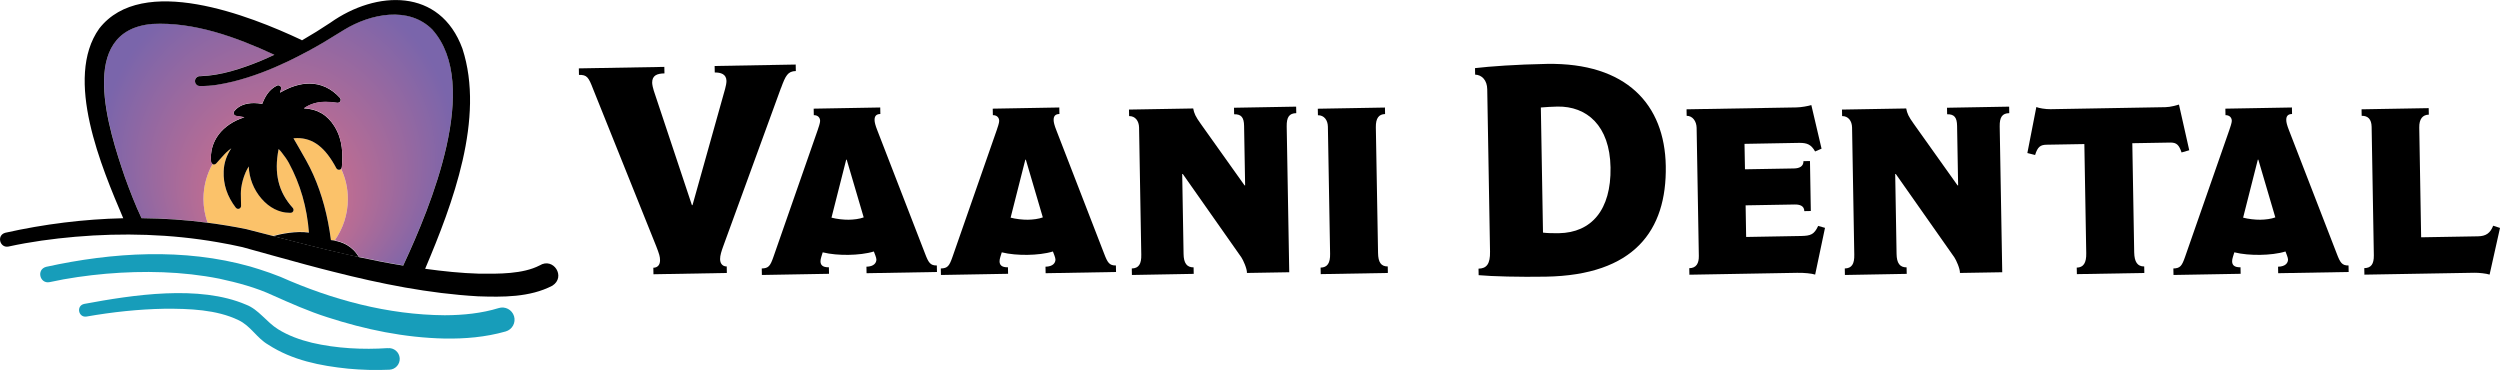 <svg xmlns="http://www.w3.org/2000/svg" xmlns:xlink="http://www.w3.org/1999/xlink" id="b" width="384.22" height="56.85" viewBox="0 0 384.22 56.85"><defs><radialGradient id="d" cx="42.8" cy="21.58" fx="42.8" fy="34.98" r="30.6" gradientUnits="userSpaceOnUse"><stop offset="0" stop-color="#e67283"></stop><stop offset=".89" stop-color="#7a65ab"></stop></radialGradient></defs><g id="c"><path d="M120.03,13.51l-8.85,24.26c-.3.82-.52,1.51-.51,2.06.01.77.47,1.13,1.02,1.12l.02,1-11.28.2-.02-1c.64-.01,1.04-.43,1.03-1.16,0-.55-.11-.91-.58-2.13l-9.7-24.16c-.71-1.85-.95-2.21-2.18-2.19l-.02-1,13.14-.23.02,1c-1.14.02-1.9.31-1.89,1.44,0,.27.15.95.25,1.22l5.86,17.59h.09s5.01-17.87,5.01-17.87c.13-.46.21-.91.21-1.23-.02-1.05-.89-1.3-1.8-1.29l-.02-1,12.46-.22.02,1c-1.23.02-1.58.71-2.27,2.59Z" fill="#000" stroke-width="0"></path><path d="M133.18,41.99l-.02-1c1.18-.02,1.54-.62,1.53-1.12,0-.27-.29-.95-.39-1.22-1.09.34-2.54.5-3.9.52-1.32.02-2.78-.09-3.96-.39-.13.46-.35,1.01-.34,1.37,0,.55.29.95,1.29.93l.02,1-10.32.18-.02-1c1.05-.02,1.31-.39,1.79-1.76l6.8-19.49c.13-.37.39-1.14.38-1.42,0-.54-.38-.9-.97-.89l-.02-1,10.23-.18.02,1c-.68.01-.9.38-.89.93,0,.32.1.77.44,1.63l7.33,18.93c.52,1.36.8,1.81,1.8,1.79l.02,1-10.82.19ZM130.14,24.54h-.09s-2.26,8.91-2.26,8.91c.78.21,1.87.33,2.64.32.77-.01,1.68-.12,2.31-.36l-2.61-8.87Z" fill="#000" stroke-width="0"></path><path d="M160.7,41.99l-.02-1c1.18-.02,1.54-.62,1.53-1.12,0-.27-.29-.95-.39-1.22-1.09.34-2.54.5-3.9.52-1.32.02-2.78-.09-3.96-.39-.13.46-.35,1.01-.34,1.37,0,.55.29.95,1.29.93l.02,1-10.32.18-.02-1c1.05-.02,1.31-.39,1.79-1.76l6.8-19.49c.13-.37.39-1.14.38-1.42,0-.54-.38-.9-.97-.89l-.02-1,10.23-.18.02,1c-.68.01-.9.38-.89.93,0,.32.1.77.44,1.63l7.33,18.93c.52,1.36.8,1.81,1.8,1.79l.02,1-10.82.19ZM157.67,24.54h-.09s-2.26,8.91-2.26,8.91c.78.21,1.87.33,2.64.32.77-.01,1.68-.12,2.31-.36l-2.61-8.87Z" fill="#000" stroke-width="0"></path><path d="M197.75,19.43l.39,22.41-6.5.11c.03-.64-.58-1.99-.86-2.4l-9-12.81h-.09s.21,12.28.21,12.28c.02,1.41.49,2.08,1.54,2.07l.02,1-9.5.17-.02-1c1.09-.02,1.49-.71,1.46-2.12l-.34-19.55c-.02-1-.58-1.76-1.53-1.75l-.02-1,9.87-.17c.15.77.34,1.22,1.18,2.39l6.71,9.43h.09s-.16-9.14-.16-9.14c-.02-1.27-.4-1.81-1.53-1.79l-.02-1,9.55-.17.02,1c-1.09.02-1.49.62-1.47,2.03Z" fill="#000" stroke-width="0"></path><path d="M202.98,42.13l-.02-1c1.05-.02,1.49-.71,1.46-2.12l-.34-19.55c-.02-1-.58-1.76-1.53-1.75l-.02-1,10.32-.18.02,1c-.95.02-1.44.62-1.42,2.03l.34,19.32c.02,1.41.45,2.08,1.49,2.07l.02,1-10.32.18Z" fill="#000" stroke-width="0"></path><path d="M237.58,42.52c-3.96.07-8.32-.04-10.33-.23l-.02-1c1.23-.02,1.81-.71,1.77-2.62l-.43-24.96c-.02-1.36-.81-2.21-1.86-2.24l-.02-1c2.31-.27,6.27-.56,11.04-.65,12.23-.21,18.12,6.23,18.28,15.69.17,9.96-4.89,16.78-18.44,17.01ZM239.35,16.38c-.77.01-1.82.08-2.54.14l.33,19.23c.55.08,1.64.11,2.46.09,4.96-.09,8.03-3.55,7.92-10.1-.11-6.46-3.67-9.44-8.17-9.36Z" fill="#000" stroke-width="0"></path><path d="M278.97,42.2c-.55-.17-1.64-.29-2.78-.27l-16.55.29-.02-1c1.09-.02,1.49-.75,1.47-1.89l-.34-19.69c-.02-1-.62-1.85-1.53-1.84l-.02-1,16.87-.29c.77-.01,1.82-.21,2.31-.36l1.57,6.7-.99.43c-.61-1.08-1.25-1.34-2.48-1.32l-8.37.15.07,3.91,7.55-.13c.86-.02,1.45-.34,1.44-1.12l1-.02.13,7.68-1,.02c-.01-.82-.7-1.03-1.47-1.02l-7.55.13.08,4.86,8.46-.15c1.45-.03,2-.22,2.61-1.55l1.05.3-1.51,7.17Z" fill="#000" stroke-width="0"></path><path d="M307.33,19.43l.39,22.41-6.5.11c.03-.64-.58-1.99-.86-2.4l-9-12.81h-.09s.21,12.28.21,12.28c.02,1.41.49,2.08,1.54,2.07l.02,1-9.5.17-.02-1c1.09-.02,1.49-.71,1.46-2.12l-.34-19.55c-.02-1-.58-1.76-1.53-1.75l-.02-1,9.87-.17c.15.77.34,1.22,1.18,2.39l6.71,9.43h.09s-.16-9.14-.16-9.14c-.02-1.27-.4-1.81-1.53-1.79l-.02-1,9.55-.17.02,1c-1.09.02-1.49.62-1.47,2.03Z" fill="#000" stroke-width="0"></path><path d="M335.28,23.43c-.38-1.13-.75-1.53-1.71-1.52l-5.86.1.29,16.78c.03,1.45.49,2.17,1.54,2.16l.02,1-10.37.18-.02-1c1.05-.02,1.49-.75,1.46-2.21l-.29-16.78-5.82.1c-.91.02-1.36.3-1.75,1.58l-1.19-.3,1.38-7.07c.41.17,1.37.34,2.19.33l17.64-.31c.82-.01,1.72-.3,2.09-.4l1.58,7.02-1.18.34Z" fill="#000" stroke-width="0"></path><path d="M350.13,41.99l-.02-1c1.18-.02,1.54-.62,1.53-1.12,0-.27-.29-.95-.39-1.22-1.09.34-2.54.5-3.9.52-1.32.02-2.78-.09-3.96-.39-.13.46-.35,1.01-.34,1.37,0,.55.29.95,1.29.93l.02,1-10.32.18-.02-1c1.05-.02,1.31-.39,1.79-1.76l6.8-19.49c.13-.37.39-1.14.39-1.42,0-.54-.38-.9-.97-.89l-.02-1,10.23-.18.02,1c-.68.01-.9.38-.89.93,0,.32.1.77.44,1.63l7.33,18.93c.52,1.36.8,1.81,1.8,1.79l.02,1-10.82.19ZM347.09,24.54h-.09s-2.26,8.91-2.26,8.91c.78.21,1.87.33,2.64.32.77-.01,1.68-.12,2.31-.36l-2.61-8.87Z" fill="#000" stroke-width="0"></path><path d="M382.61,42.2c-.5-.17-1.64-.29-2.32-.28l-16.91.29-.02-1c1.05-.02,1.49-.62,1.47-1.98l-.34-19.73c-.02-1.18-.57-1.72-1.53-1.7l-.02-1,10.32-.18.02,1c-.95.02-1.49.66-1.47,1.98l.29,16.87,8.73-.15c1.23-.02,1.9-.49,2.34-1.63l1.05.34-1.6,7.17Z" fill="#000" stroke-width="0"></path><path d="M52.42,25.94c-.06.07-.14.12-.24.14-.03,0-.06,0-.09,0-.16,0-.32-.09-.4-.24-1.7-3.2-3.56-4.63-6.03-4.63-.18,0-.37,0-.56.03.25.45.51.89.77,1.33.8,1.37,1.62,2.78,2.27,4.25,1.35,3.04,2.24,6.36,2.72,10.07.17.01.37.04.58.07,1.27-1.8,2.02-3.99,2.02-6.37,0-1.67-.38-3.24-1.04-4.66Z" fill="#fbc26a" stroke-width="0"></path><path d="M43.27,23.37c-.13-.18-.28-.33-.45-.5-.74,3.72-.04,6.61,2.18,9.05.12.13.15.31.08.47-.07.16-.22.27-.39.28-.08,0-.15,0-.23,0-1.53,0-3.09-.8-4.28-2.18-1.2-1.4-1.89-3.18-1.95-4.94-.18.3-.35.59-.48.9-.33.79-.56,1.63-.68,2.43-.07.53-.06,1.09-.04,1.74,0,.32.02.65.02,1,0,.19-.12.36-.31.43-.05.02-.1.02-.14.02-.14,0-.27-.06-.36-.18-1.33-1.74-1.94-3.58-1.86-5.61.05-1.25.43-2.41,1.17-3.52-.15.11-.3.22-.44.34-.47.39-.88.86-1.31,1.35-.2.22-.39.44-.59.66-.09.09-.21.14-.33.14-.05,0-.1,0-.14-.02-.03,0-.05-.02-.07-.04-.89,1.6-1.4,3.44-1.4,5.4,0,1.27.22,2.48.62,3.62,2.01.26,4.01.59,5.99.99,1.35.34,2.7.69,4.05,1.04,1.3-.35,3.55-.81,5.55-.54-.3-3.9-1.33-7.45-3.09-10.72-.3-.56-.72-1.1-1.12-1.63Z" fill="#fbc26a" stroke-width="0"></path><path d="M51.44,36.97c-.21-.04-.41-.06-.58-.07-.48-3.72-1.37-7.04-2.72-10.07-.65-1.47-1.48-2.88-2.27-4.25-.26-.44-.51-.88-.77-1.33.19-.02.38-.03.56-.03,2.47,0,4.33,1.43,6.03,4.63.08.15.23.24.4.24.03,0,.06,0,.09,0,.09-.02.18-.07.24-.14.07-.07.11-.16.12-.27.16-1.92.16-4.16-1.12-6.23-1.1-1.79-2.65-2.7-4.72-2.79.96-.68,2.06-1,3.37-1,.53,0,1.11.05,1.77.15.02,0,.05,0,.07,0,.16,0,.32-.09.4-.24.09-.17.07-.38-.06-.52-1.33-1.46-2.91-2.2-4.7-2.2-1.42,0-2.93.47-4.51,1.4l.16-.57c.05-.17,0-.35-.15-.47-.08-.07-.18-.1-.29-.1-.07,0-.14.02-.2.05-1.25.63-1.83,1.71-2.26,2.81-.44-.08-.87-.12-1.28-.12-1.33,0-2.4.44-3.02,1.25-.1.13-.12.29-.06.44.06.15.19.25.35.28l1.27.21c-3.41,1.09-5.42,3.69-5.12,6.84.01.15.1.27.23.35.02.01.05.03.07.04.05.02.1.02.14.02.12,0,.24-.05.33-.14.2-.22.4-.44.59-.66.43-.49.85-.96,1.31-1.35.14-.12.29-.23.44-.34-.74,1.1-1.13,2.27-1.17,3.52-.08,2.03.53,3.87,1.86,5.61.09.11.22.18.36.18.05,0,.1,0,.14-.02.18-.06.31-.23.31-.43,0-.36,0-.69-.02-1-.02-.65-.03-1.21.04-1.74.11-.8.34-1.64.68-2.43.13-.31.3-.6.48-.9.06,1.76.74,3.54,1.95,4.94,1.19,1.39,2.75,2.18,4.28,2.18.08,0,.15,0,.23,0,.17,0,.33-.12.39-.28.07-.16.03-.35-.08-.47-2.22-2.44-2.92-5.33-2.18-9.05.17.17.31.32.45.5.4.52.81,1.06,1.12,1.63,1.77,3.28,2.79,6.82,3.09,10.72-2-.28-4.25.19-5.55.54,1.88.49,3.76.97,5.64,1.45.9.23,1.8.45,2.7.67.26.06.51.12.77.18,1.37.33,2.74.64,4.12.94-1-1.76-2.61-2.34-3.72-2.53Z" fill="#000" stroke-width="0"></path><path d="M66.47,4.55c-3.63-3.7-9.55-2.45-13.58.01-.66.39-2.5,1.52-3.17,1.94-.78.46-1.57.9-2.36,1.33-1.01.55-2.04,1.08-3.08,1.57-2.71,1.29-5.51,2.38-8.43,3.11-1.72.41-3.33.73-5.15.69-.42-.01-.74-.36-.73-.78.01-.44.4-.77.83-.73,3.15-.09,6.31-1.16,9.24-2.34.72-.29,1.43-.61,2.13-.95-5.87-2.71-12.36-5.08-18.77-4.74-11.68,1.01-6.66,16.33-4.21,23.54.75,2.07,1.59,4.28,2.56,6.31,3.39.03,6.78.27,10.14.7-.39-1.14-.62-2.35-.62-3.62,0-1.96.51-3.8,1.4-5.4-.13-.07-.21-.2-.23-.35-.3-3.15,1.71-5.76,5.12-6.84l-1.27-.21c-.16-.03-.29-.13-.35-.28-.06-.15-.04-.31.06-.44.62-.81,1.69-1.25,3.02-1.25.4,0,.83.04,1.28.12.43-1.1,1-2.18,2.26-2.81.06-.03.13-.05.2-.05.1,0,.2.03.29.1.14.11.19.3.15.47l-.16.57c1.58-.93,3.09-1.4,4.51-1.4,1.79,0,3.37.74,4.7,2.2.13.14.15.35.06.52-.08.15-.23.24-.4.24-.02,0-.05,0-.07,0-.66-.1-1.24-.15-1.77-.15-1.31,0-2.41.32-3.37,1,2.07.08,3.62,1,4.72,2.79,1.28,2.08,1.28,4.32,1.12,6.23,0,.1-.05.2-.12.27.66,1.42,1.04,2.99,1.04,4.66,0,2.37-.75,4.56-2.02,6.37,1.11.19,2.72.77,3.72,2.53,2.26.49,4.53.93,6.82,1.3.02-.05.03-.09.05-.14,4.18-8.99,11.94-27.64,4.44-36.11Z" fill="url(#d)" stroke-width="0"></path><path d="M82.94,40.79c-2.58,1.34-6.3,1.3-9.33,1.27-2.74-.08-5.51-.37-8.27-.75,4.23-9.98,9.21-23.15,5.73-33.83-3.42-9.36-13.22-9.01-20.31-3.98-1.41.94-2.86,1.84-4.35,2.7-.04-.02-.07-.05-.12-.08-7.94-3.73-24.42-10.23-31.04-1.73-5.46,7.66.39,21.39,3.69,29.15-6.09.14-12.16.9-18.11,2.23-1.41.37-.86,2.4.48,2.12,3.33-.73,6.82-1.2,10.26-1.5,7.3-.63,14.7-.42,21.91.84,1.26.22,2.53.46,3.78.75,3.24.9,6.49,1.81,9.75,2.69.15.04.31.08.46.12,1.26.34,2.51.67,3.77.98,7.29,1.85,14.66,3.34,22.22,3.77,3.78.13,7.95.18,11.43-1.63,2.14-1.36.15-4.44-1.96-3.11ZM55.16,39.5c-1.38-.3-2.75-.61-4.12-.94-.26-.06-.51-.12-.77-.18-.9-.22-1.8-.44-2.7-.67-1.88-.47-3.76-.96-5.64-1.45-1.35-.35-2.7-.7-4.05-1.04-1.99-.41-3.99-.73-5.99-.99-3.36-.44-6.75-.67-10.14-.7-.96-2.02-1.81-4.24-2.56-6.31-2.46-7.2-7.48-22.52,4.21-23.54,6.41-.34,12.9,2.02,18.77,4.74-.71.33-1.42.65-2.13.95-2.92,1.18-6.09,2.25-9.24,2.34-.43-.04-.82.29-.83.73-.01.42.31.77.73.78,1.83.03,3.43-.28,5.15-.69,2.92-.73,5.72-1.82,8.43-3.11,1.04-.5,2.06-1.02,3.08-1.57.79-.43,1.58-.87,2.36-1.33.68-.42,2.51-1.55,3.17-1.94,4.03-2.46,9.94-3.71,13.58-.01,7.5,8.46-.26,27.12-4.44,36.11-.02.04-.03.09-.05.14-2.29-.37-4.56-.81-6.82-1.3Z" fill="#000" stroke-width="0"></path><path d="M59.59,53.5c-3.81.26-7.89.05-11.63-.82-1.87-.45-3.67-1.11-5.21-2.07-1.78-1.09-3-3.06-4.94-3.79-7.18-3.08-17.41-1.5-24.88-.11-1.27.29-.88,2.14.37,1.94,3.94-.69,7.99-1.13,11.99-1.2,3.79-.02,7.98.12,11.36,1.75,1.9.9,2.81,2.76,4.57,3.77,3.71,2.41,8.01,3.25,12.28,3.69,2.11.19,4.17.26,6.35.16.93-.04,1.65-.85,1.58-1.78-.07-.93-.9-1.63-1.83-1.53Z" fill="#179dba" stroke-width="0"></path><path d="M79,48.59c-.31-1-1.37-1.56-2.37-1.24-2.6.8-5.43,1.09-8.27,1.1-8.72-.06-17.28-2.36-25.25-5.9-1.07-.43-2.16-.81-3.25-1.16-.47-.15-.93-.29-1.4-.43-10.16-2.86-21.12-2.2-31.37.05-1.54.41-.97,2.66.54,2.35,2.81-.62,5.77-1.03,8.69-1.29,5.79-.49,11.69-.37,17.39.76,2.81.61,5.61,1.35,8.19,2.55,2.64,1.18,5.6,2.49,8.42,3.38,5.83,1.89,11.84,3.14,18.01,3.27,3.1.05,6.26-.2,9.39-1.09,1.01-.29,1.59-1.35,1.28-2.36Z" fill="#179dba" stroke-width="0"></path></g></svg>